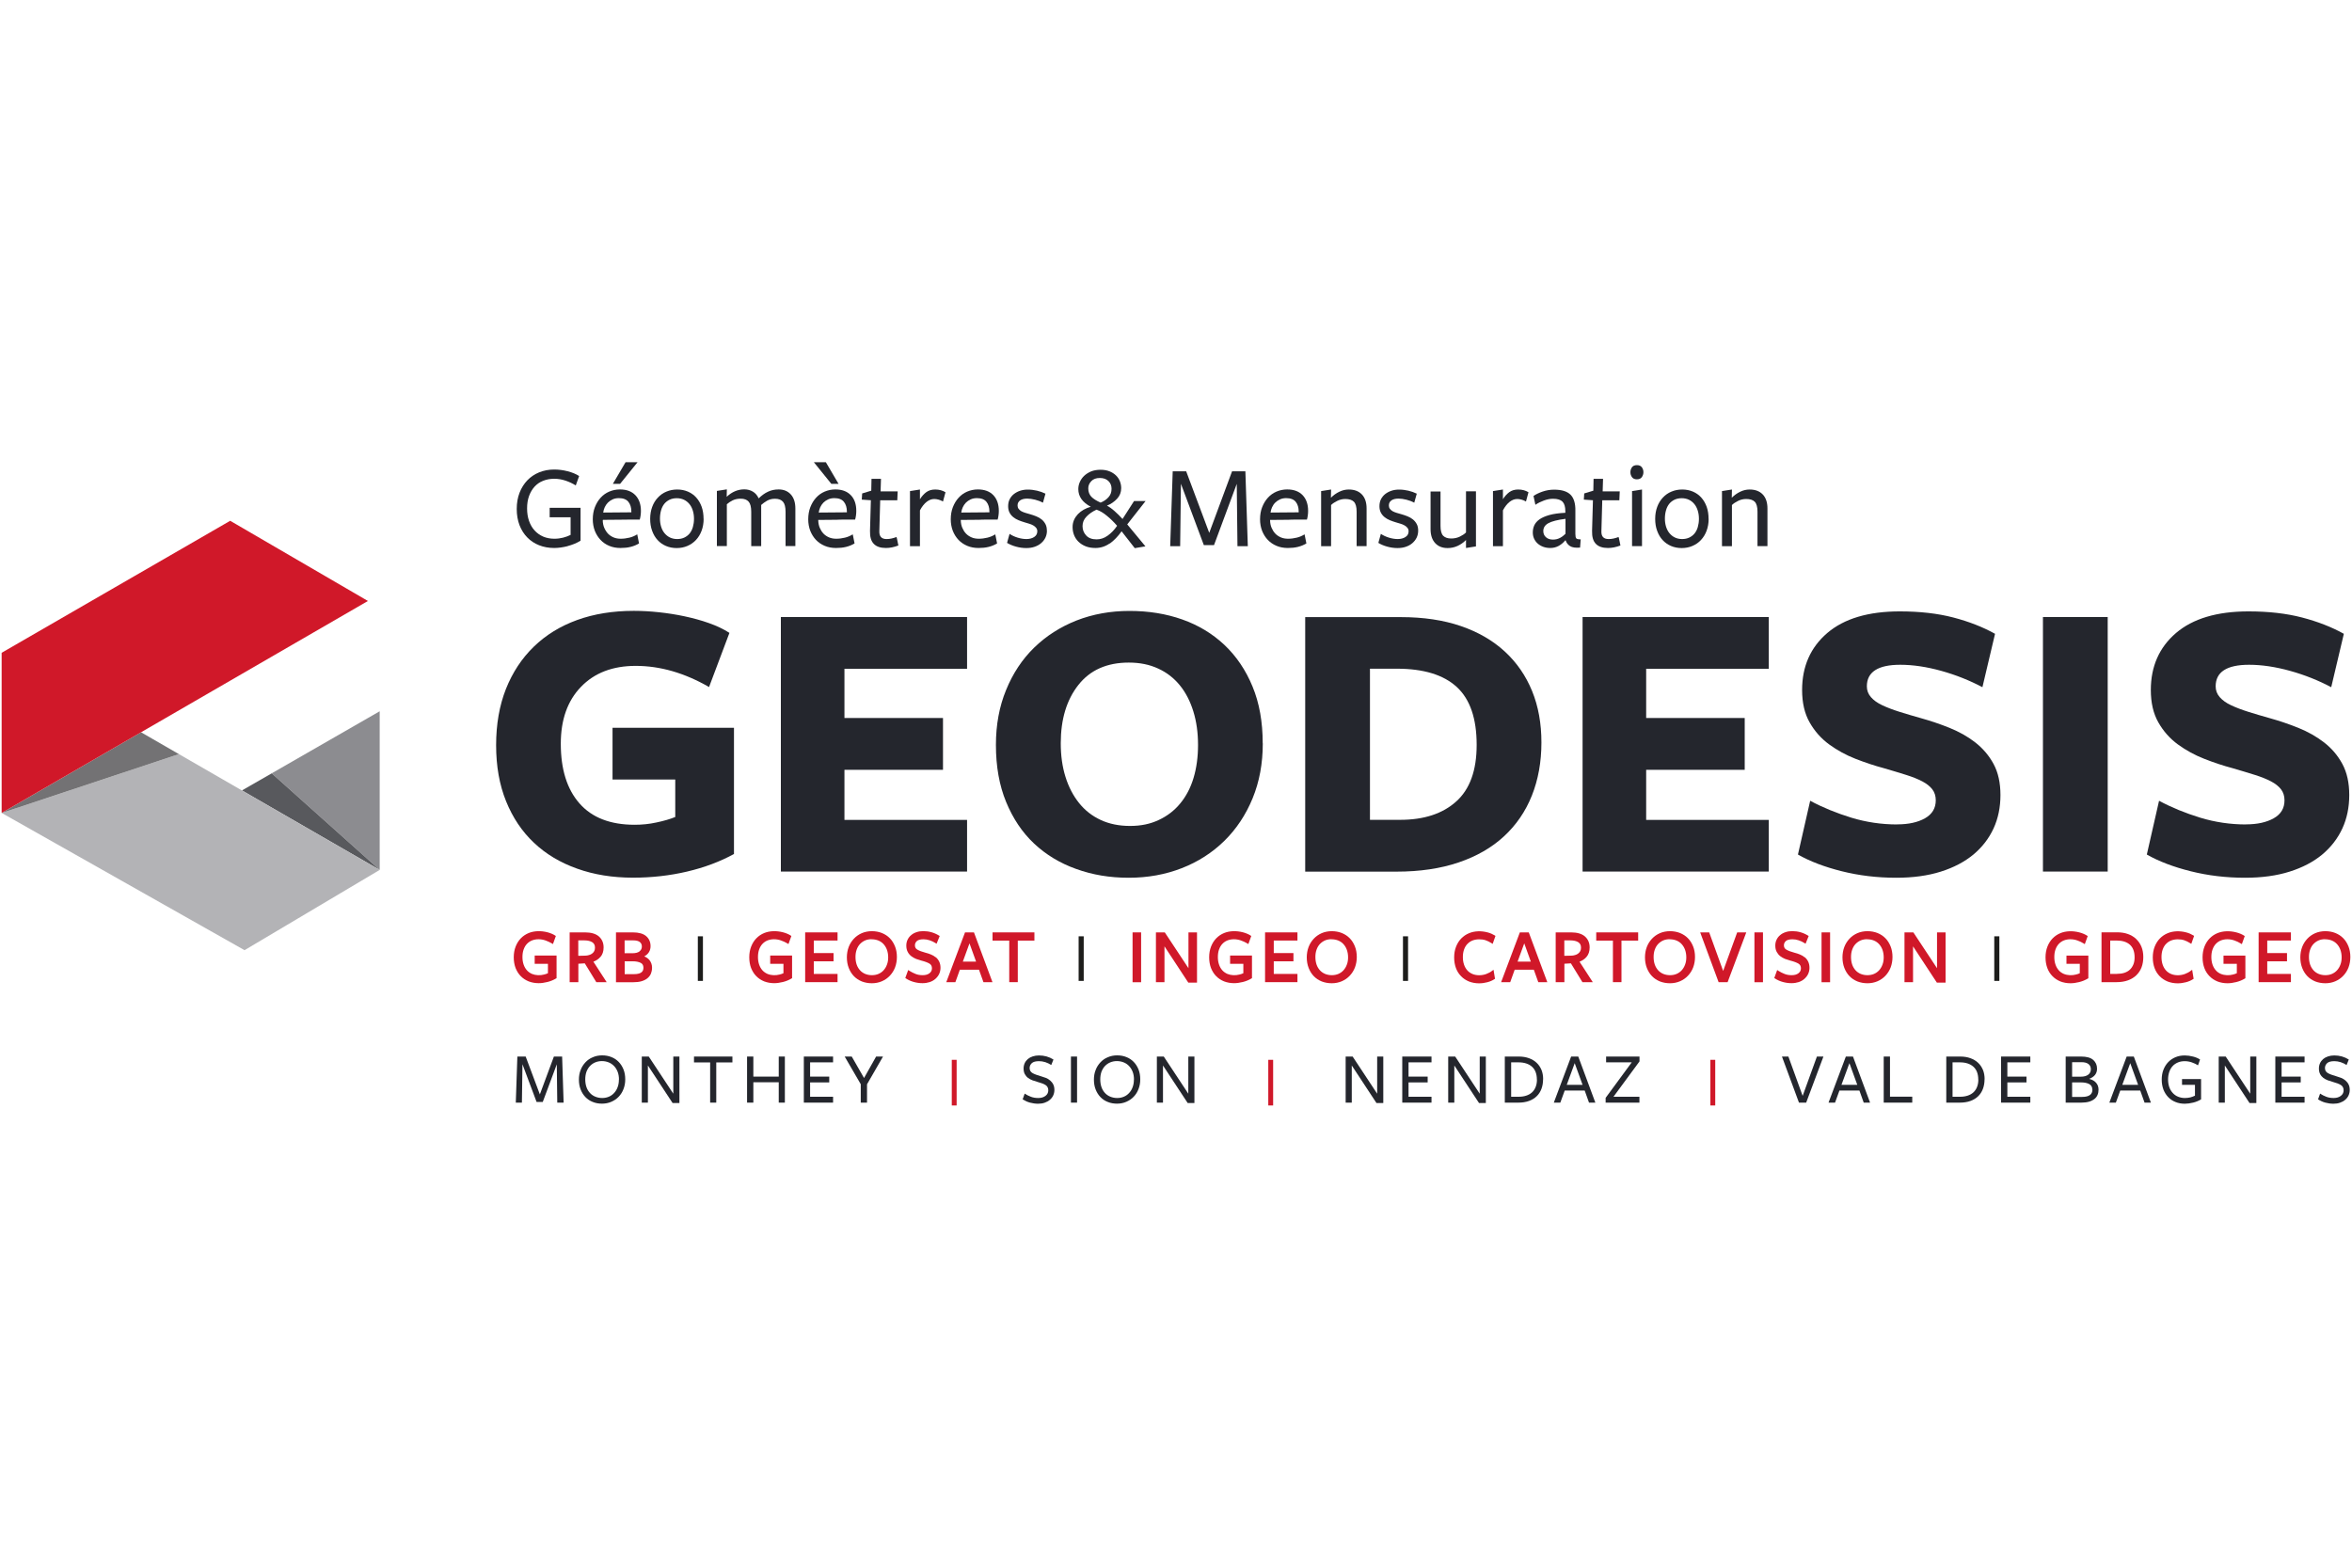 <svg xmlns="http://www.w3.org/2000/svg" xmlns:xlink="http://www.w3.org/1999/xlink" id="Calque_3" viewBox="0 0 300 200"><defs><style>
      .cls-1 {
        fill: #58595d;
      }

      .cls-2 {
        fill: #b3b3b6;
      }

      .cls-3 {
        fill: #737274;
      }

      .cls-4 {
        fill: none;
      }

      .cls-5 {
        clip-path: url(#clippath-1);
      }

      .cls-6 {
        fill: #d01829;
      }

      .cls-7 {
        fill: #1d1d1b;
      }

      .cls-8 {
        fill: #8c8c90;
      }

      .cls-9 {
        clip-path: url(#clippath);
      }

      .cls-10 {
        fill: #24262d;
      }
    </style><clipPath id="clippath"><rect class="cls-4" x=".21" y="58.97" width="299.57" height="82.06"></rect></clipPath><clipPath id="clippath-1"><rect class="cls-4" x="-39.69" y="-35.36" width="379.38" height="267.38"></rect></clipPath></defs><g class="cls-9"><g class="cls-5"><path class="cls-10" d="M87.65,111.19c-2.22.52-4.52.78-6.91.78-2.6,0-4.97-.38-7.12-1.15-2.15-.76-3.99-1.86-5.51-3.3-1.53-1.44-2.71-3.2-3.56-5.3-.85-2.1-1.27-4.48-1.27-7.15s.42-5.06,1.25-7.17c.84-2.11,2.02-3.91,3.56-5.4,1.53-1.49,3.37-2.62,5.52-3.4,2.15-.78,4.56-1.17,7.23-1.17,1.04,0,2.11.06,3.22.18,1.11.12,2.2.29,3.27.52s2.11.51,3.09.86c.99.35,1.86.76,2.62,1.25l-2.6,6.91c-3.12-1.8-6.23-2.7-9.35-2.7-2.94,0-5.27.89-6.99,2.68-1.72,1.78-2.57,4.2-2.57,7.25,0,3.26.79,5.8,2.38,7.61,1.59,1.82,3.94,2.73,7.04,2.73.93,0,1.86-.09,2.77-.29.91-.19,1.72-.42,2.41-.7v-4.78h-8v-6.6h15.49v16.1c-1.77.97-3.76,1.72-5.98,2.24"></path><polygon class="cls-10" points="99.6 111.19 99.6 78.72 123.35 78.72 123.35 85.32 107.71 85.32 107.71 91.6 120.28 91.6 120.28 98.21 107.71 98.21 107.71 104.6 123.35 104.6 123.35 111.19 99.6 111.19"></polygon><path class="cls-10" d="M161.07,94.83c0,2.57-.43,4.9-1.3,7.02-.87,2.11-2.07,3.92-3.61,5.43-1.54,1.51-3.35,2.67-5.43,3.48-2.08.81-4.33,1.22-6.76,1.22s-4.62-.37-6.7-1.12c-2.08-.74-3.87-1.83-5.38-3.25-1.51-1.42-2.69-3.19-3.56-5.3-.87-2.11-1.3-4.54-1.3-7.28,0-2.56.43-4.9,1.3-7.01.86-2.11,2.06-3.92,3.58-5.4,1.53-1.49,3.33-2.64,5.4-3.46,2.08-.81,4.33-1.22,6.76-1.22s4.67.36,6.73,1.09c2.06.73,3.85,1.81,5.38,3.25,1.52,1.44,2.72,3.21,3.58,5.3.87,2.1,1.3,4.51,1.3,7.25M152.81,95.03c0-1.56-.2-2.99-.6-4.28-.4-1.29-.97-2.4-1.72-3.32-.75-.92-1.67-1.64-2.77-2.14-1.1-.51-2.34-.76-3.74-.76-2.79,0-4.93.95-6.43,2.85-1.5,1.9-2.25,4.38-2.25,7.44,0,1.57.2,3,.6,4.28.4,1.29.98,2.4,1.73,3.34.75.94,1.67,1.66,2.77,2.17,1.1.51,2.34.76,3.74.76s2.58-.25,3.66-.76c1.08-.5,2-1.21,2.74-2.11.75-.91,1.32-1.99,1.7-3.26.38-1.27.57-2.67.57-4.21"></path><path class="cls-10" d="M196.61,94.72c0,2.49-.41,4.75-1.22,6.78-.81,2.03-2,3.76-3.56,5.2-1.56,1.44-3.49,2.55-5.79,3.33-2.31.78-4.95,1.17-7.92,1.17h-11.64v-32.47h12.21c2.87,0,5.42.38,7.64,1.14,2.22.76,4.09,1.85,5.61,3.25,1.52,1.4,2.68,3.08,3.48,5.04.8,1.96,1.19,4.15,1.19,6.57M188.35,95.03c0-3.36-.84-5.82-2.53-7.38-1.69-1.56-4.24-2.34-7.64-2.34h-3.44v19.28h3.86c3.02,0,5.41-.78,7.14-2.34,1.74-1.56,2.61-3.96,2.61-7.22"></path><polygon class="cls-10" points="201.86 111.19 201.86 78.72 225.61 78.72 225.61 85.32 209.97 85.32 209.97 91.6 222.54 91.6 222.54 98.21 209.97 98.21 209.97 104.6 225.61 104.6 225.61 111.19 201.86 111.19"></polygon><path class="cls-10" d="M241.99,105.17c1.45,0,2.63-.26,3.55-.78.91-.52,1.37-1.28,1.37-2.29,0-.55-.15-1.02-.44-1.4-.29-.38-.72-.72-1.27-1.01-.55-.29-1.24-.57-2.07-.83s-1.78-.55-2.85-.86c-1.17-.31-2.37-.71-3.6-1.19-1.23-.48-2.35-1.1-3.37-1.84-1.02-.75-1.85-1.68-2.49-2.81-.64-1.12-.96-2.5-.96-4.13,0-3.01,1.07-5.44,3.22-7.28,2.15-1.83,5.23-2.75,9.24-2.75,2.56,0,4.84.26,6.83.78,1.99.52,3.76,1.21,5.32,2.08l-1.61,6.81c-1.63-.86-3.37-1.56-5.24-2.08-1.87-.52-3.62-.78-5.24-.78-2.84,0-4.26.92-4.26,2.75,0,.52.17.98.52,1.38.35.4.83.75,1.46,1.04.62.29,1.35.57,2.18.83.83.26,1.73.53,2.7.8,1.25.35,2.48.76,3.69,1.25,1.21.49,2.31,1.1,3.27,1.85s1.75,1.66,2.34,2.75c.59,1.09.88,2.42.88,3.97s-.29,2.98-.88,4.26c-.59,1.28-1.45,2.39-2.57,3.33-1.13.93-2.51,1.66-4.16,2.18-1.65.52-3.54.78-5.69.78-2.43,0-4.74-.28-6.94-.83-2.2-.55-4.06-1.26-5.59-2.13l1.56-6.86c1.62.87,3.38,1.58,5.26,2.16,1.88.57,3.83.86,5.83.86"></path><rect class="cls-10" x="260.58" y="78.72" width="8.26" height="32.47"></rect><path class="cls-10" d="M286.47,105.17c1.45,0,2.63-.26,3.55-.78.92-.52,1.37-1.28,1.37-2.29,0-.55-.15-1.02-.44-1.4-.29-.38-.72-.72-1.27-1.01-.55-.29-1.24-.57-2.07-.83-.83-.26-1.78-.55-2.85-.86-1.17-.31-2.38-.71-3.6-1.19-1.23-.48-2.35-1.1-3.37-1.84-1.02-.75-1.85-1.68-2.49-2.81-.64-1.12-.96-2.5-.96-4.13,0-3.01,1.07-5.44,3.22-7.28,2.15-1.83,5.23-2.75,9.24-2.75,2.56,0,4.84.26,6.83.78,1.99.52,3.77,1.21,5.33,2.08l-1.61,6.81c-1.63-.86-3.37-1.56-5.24-2.08-1.87-.52-3.62-.78-5.24-.78-2.84,0-4.26.92-4.26,2.75,0,.52.17.98.52,1.38.35.4.83.75,1.46,1.04.62.29,1.35.57,2.18.83.83.26,1.73.53,2.7.8,1.25.35,2.48.76,3.69,1.25,1.21.49,2.3,1.1,3.27,1.85.97.75,1.75,1.66,2.34,2.75.59,1.09.88,2.42.88,3.97s-.29,2.98-.88,4.26c-.59,1.28-1.45,2.39-2.57,3.33-1.12.93-2.51,1.66-4.16,2.18-1.64.52-3.54.78-5.69.78-2.42,0-4.74-.28-6.93-.83-2.2-.55-4.06-1.26-5.59-2.13l1.56-6.86c1.62.87,3.37,1.58,5.26,2.16,1.88.57,3.82.86,5.83.86"></path><polygon class="cls-8" points="30.86 100.84 34.66 98.66 48.43 110.98 48.43 90.74 30.86 100.84"></polygon><polygon class="cls-1" points="30.86 100.84 48.43 110.98 34.66 98.66 30.86 100.84"></polygon><polygon class="cls-2" points="17.99 93.42 22.82 96.21 .63 103.58 .21 103.71 31.19 121.22 48.43 110.98 17.99 93.42"></polygon><polygon class="cls-3" points="22.82 96.21 17.99 93.42 .21 103.71 .63 103.58 22.82 96.21"></polygon><rect class="cls-7" x="89.01" y="119.45" width=".65" height="5.69"></rect><rect class="cls-7" x="137.58" y="119.45" width=".65" height="5.69"></rect><rect class="cls-7" x="178.95" y="119.45" width=".65" height="5.69"></rect><rect class="cls-7" x="254.37" y="119.45" width=".65" height="5.69"></rect><path class="cls-10" d="M72.39,69.68c-.61.15-1.18.23-1.7.23-.7,0-1.35-.12-1.93-.35-.59-.23-1.09-.57-1.51-1-.42-.43-.75-.95-.99-1.57-.23-.61-.35-1.3-.35-2.06s.12-1.45.36-2.07c.24-.62.57-1.14.99-1.58.42-.44.93-.78,1.51-1.02.59-.24,1.22-.36,1.92-.36.56,0,1.13.07,1.71.22.58.15,1.07.35,1.47.61l-.43,1.2c-.39-.24-.82-.45-1.3-.61-.48-.16-.96-.24-1.45-.24-.52,0-.99.09-1.42.26-.43.17-.79.42-1.09.75-.3.33-.53.73-.7,1.19-.17.47-.25.99-.25,1.58s.08,1.12.25,1.6c.17.48.4.88.71,1.22.3.33.67.59,1.1.78.43.18.91.27,1.42.27.4,0,.77-.05,1.12-.14.35-.09.67-.21.95-.35v-2.25h-2.67v-1.21h3.94v4.2c-.5.31-1.05.53-1.66.69"></path><path class="cls-10" d="M76.88,66.39c.01.34.07.66.19.94.12.28.28.53.47.74.2.21.44.37.72.49.28.12.59.17.92.17.37,0,.73-.05,1.11-.14.37-.09.7-.24.99-.42l.23,1.16c-.32.19-.67.34-1.08.44-.4.1-.83.14-1.28.14-.53,0-1.01-.09-1.44-.27-.43-.18-.8-.43-1.11-.76-.31-.33-.55-.71-.73-1.16-.17-.45-.26-.94-.26-1.47,0-.57.09-1.09.27-1.55.18-.46.42-.86.73-1.2.31-.34.67-.6,1.09-.78.42-.18.88-.28,1.37-.28.86,0,1.51.25,1.98.74.46.49.7,1.16.7,1.99,0,.19-.01.39-.04.59-.03.2-.06.37-.11.53h-1.49c-.28,0-.57,0-.86.01-.69.01-1.48.02-2.35.02v.06ZM80.53,65.37v-.11c0-.51-.13-.93-.38-1.24-.25-.31-.66-.47-1.21-.47-.3,0-.56.05-.8.16-.24.11-.44.25-.61.42-.17.18-.3.37-.4.59-.1.22-.16.44-.19.67l3.59-.03ZM79.09,61.73h-.92l1.62-2.76h1.53l-2.23,2.76Z"></path><path class="cls-10" d="M89.75,66.18c0,.56-.09,1.07-.26,1.53-.17.46-.41.85-.72,1.18-.31.33-.67.58-1.09.76-.42.18-.88.27-1.37.27s-.95-.09-1.37-.27-.77-.43-1.06-.75c-.3-.32-.53-.71-.7-1.18-.17-.46-.25-.97-.25-1.53s.09-1.07.26-1.53c.17-.46.41-.85.72-1.18.31-.33.67-.59,1.09-.76.42-.18.88-.27,1.38-.27s.95.09,1.37.27c.41.18.77.43,1.06.76.3.33.52.72.69,1.18.16.46.24.97.24,1.54M88.52,66.19c0-.38-.05-.73-.15-1.05-.1-.32-.24-.6-.43-.83-.19-.23-.42-.42-.69-.55-.27-.13-.58-.2-.92-.2s-.65.06-.92.19c-.27.13-.5.31-.68.53-.18.23-.32.5-.41.83-.09.32-.14.67-.14,1.05s.05.72.15,1.04c.1.32.24.59.43.82.19.23.42.42.69.55.27.13.58.2.92.2s.65-.06.92-.19c.27-.13.5-.31.68-.53.18-.23.32-.5.41-.82.09-.32.14-.66.14-1.04"></path><path class="cls-10" d="M100.2,69.68v-4.38c0-.61-.11-1.04-.33-1.29-.22-.25-.55-.38-1.01-.38-.39,0-.72.08-1.02.25-.29.17-.54.35-.75.54v5.25h-1.27v-4.38c0-.61-.11-1.04-.33-1.29-.22-.25-.55-.38-1.01-.38-.39,0-.72.07-1.02.21-.29.14-.54.31-.75.5v5.33h-1.27v-7.03l1.27-.2-.02.95c.67-.63,1.42-.95,2.25-.95.41,0,.77.1,1.09.29.32.19.57.48.74.86.38-.37.77-.66,1.19-.85.41-.2.87-.29,1.36-.29.64,0,1.16.21,1.55.64.39.43.58,1.03.58,1.8v4.78h-1.27Z"></path><path class="cls-10" d="M104.37,66.39c.01.34.07.66.19.94.12.28.27.53.47.74.2.21.44.37.72.49.28.12.59.17.92.17.37,0,.74-.05,1.11-.14.37-.09.7-.24.99-.42l.23,1.16c-.32.19-.67.34-1.08.44-.4.1-.83.14-1.28.14-.53,0-1.01-.09-1.44-.27-.43-.18-.8-.43-1.12-.76-.31-.33-.55-.71-.73-1.16-.17-.45-.26-.94-.26-1.47,0-.57.09-1.09.27-1.55.18-.46.42-.86.73-1.2.31-.34.67-.6,1.09-.78.42-.18.88-.28,1.37-.28.86,0,1.51.25,1.98.74s.69,1.16.69,1.99c0,.19-.01.39-.04.59-.03.2-.06.37-.11.53h-1.49c-.28,0-.57,0-.86.02-.69.01-1.48.02-2.35.02v.06ZM106.04,61.73l-2.23-2.76h1.53l1.62,2.76h-.92ZM108.02,65.37v-.11c0-.51-.13-.93-.38-1.24-.25-.31-.66-.47-1.21-.47-.3,0-.56.05-.8.16-.24.11-.44.25-.61.42-.17.18-.3.37-.4.59-.1.22-.16.44-.19.67l3.59-.03Z"></path><path class="cls-10" d="M114.57,69.6c-.53.2-1.05.31-1.57.31-.68,0-1.2-.17-1.54-.52-.35-.35-.51-.9-.49-1.66l.11-3.91-1.16-.08.05-.79,1.16-.35.03-1.51h1.21l-.05,1.6h2.18l-.05,1.13h-2.18l-.11,3.96c-.02.66.29.99.92.99.21,0,.43-.02.64-.07s.42-.11.63-.19c0,0,.02.06.05.17s.05.24.08.38c.04.16.08.35.11.55"></path><path class="cls-10" d="M117.34,69.68h-1.27v-7.03l1.27-.2v1.24c.24-.39.52-.69.82-.91.31-.22.68-.33,1.13-.33.5,0,.94.12,1.31.35l-.32,1.18c-.19-.11-.38-.19-.57-.24-.19-.05-.37-.08-.54-.08-.34,0-.66.12-.97.36-.31.24-.6.6-.86,1.09v4.57Z"></path><path class="cls-10" d="M122.55,66.39c.01.34.07.66.19.94.12.28.27.53.47.74.2.21.44.37.72.49.28.12.59.17.92.17.37,0,.74-.05,1.11-.14.37-.09.7-.24.99-.42l.23,1.16c-.32.19-.67.34-1.08.44-.4.1-.83.14-1.28.14-.53,0-1.01-.09-1.44-.27-.43-.18-.8-.43-1.12-.76-.31-.33-.55-.71-.73-1.16-.17-.45-.26-.94-.26-1.47,0-.57.09-1.09.27-1.55.18-.46.42-.86.73-1.2.31-.34.67-.6,1.09-.78.42-.18.88-.28,1.37-.28.86,0,1.51.25,1.98.74.46.49.69,1.16.69,1.99,0,.19-.01.39-.04.59-.03.2-.06.37-.11.53h-1.49c-.28,0-.57,0-.86.02-.69.01-1.48.02-2.35.02v.06ZM126.2,65.37v-.11c0-.51-.13-.93-.38-1.24-.25-.31-.66-.47-1.21-.47-.3,0-.56.05-.8.16-.24.11-.44.25-.61.42-.17.18-.3.37-.4.59-.1.22-.16.44-.19.67l3.59-.03Z"></path><path class="cls-10" d="M133.54,67.69c0,.34-.07.64-.2.91-.13.27-.32.5-.55.7-.23.2-.51.35-.83.46s-.67.16-1.06.16c-.43,0-.86-.06-1.3-.18-.44-.12-.82-.28-1.15-.48l.32-1.15c.3.2.64.36,1.03.48.39.12.77.18,1.12.18.4,0,.73-.09.99-.26.26-.17.4-.42.4-.73,0-.17-.05-.32-.15-.44-.1-.12-.22-.23-.37-.31-.15-.09-.33-.16-.53-.22-.2-.06-.4-.12-.6-.18-.24-.07-.49-.16-.74-.26-.25-.1-.47-.23-.67-.39-.2-.16-.36-.35-.48-.58-.12-.23-.18-.5-.18-.82s.06-.62.19-.88c.13-.26.31-.48.53-.66.23-.18.5-.33.8-.43.31-.1.63-.15.98-.15.41,0,.8.05,1.19.14.39.09.74.22,1.07.38l-.32,1.15c-.3-.16-.63-.29-1-.38-.37-.09-.71-.14-1-.14-.38,0-.68.07-.9.22-.22.15-.34.36-.34.65,0,.16.04.31.13.43.09.12.2.22.35.31.15.08.32.15.52.21.2.06.4.12.62.18.25.07.51.16.76.26.25.1.48.23.68.39.2.16.36.35.49.59.13.23.19.52.19.86"></path><path class="cls-10" d="M141.55,69.32c-.55.39-1.16.59-1.83.59-.46,0-.87-.07-1.23-.21-.36-.14-.67-.34-.92-.58-.25-.24-.44-.53-.57-.85-.13-.33-.19-.67-.19-1.04,0-.32.06-.61.18-.89.12-.28.29-.52.5-.75.21-.22.46-.41.74-.57.28-.16.59-.28.9-.37-1.06-.56-1.59-1.31-1.59-2.25,0-.31.06-.61.19-.9.13-.3.31-.56.55-.79.24-.23.54-.42.89-.57.35-.14.76-.21,1.22-.21.43,0,.81.07,1.13.2.33.13.6.31.82.52.22.21.39.46.5.74.11.28.17.57.17.88,0,.52-.17.97-.52,1.35-.35.38-.78.68-1.3.89.28.14.61.37.97.69.36.32.7.65,1.02,1.01l1.47-2.29h1.47l-2.34,2.98,2.32,2.8-1.36.23-1.68-2.15c-.46.65-.96,1.17-1.51,1.57M142.49,67.08c-.43-.49-.86-.92-1.31-1.28-.44-.37-.88-.63-1.32-.78-.52.24-.95.54-1.28.89-.34.35-.5.75-.5,1.21s.15.86.46,1.19c.31.34.75.5,1.33.5.5,0,.97-.15,1.41-.47.44-.31.85-.73,1.21-1.26M140.39,64.12c.41-.17.75-.4,1-.69.26-.28.39-.64.39-1.07,0-.4-.13-.73-.4-.99-.27-.26-.63-.39-1.1-.39s-.82.13-1.08.4c-.26.27-.39.57-.39.92,0,.44.13.79.39,1.07.26.27.66.52,1.18.75"></path><polygon class="cls-10" points="157.75 61.73 154.85 69.54 153.55 69.54 150.63 61.72 150.53 69.68 149.26 69.68 149.58 60.13 151.3 60.13 154.24 67.98 157.15 60.13 158.85 60.13 159.16 69.68 157.84 69.68 157.75 61.73"></polygon><path class="cls-10" d="M162,66.39c.01.34.07.66.19.94.12.28.27.53.47.74.2.21.44.37.72.49.28.12.59.17.92.17.37,0,.74-.05,1.11-.14.37-.09.7-.24.99-.42l.23,1.16c-.32.19-.67.34-1.08.44-.4.1-.83.14-1.28.14-.53,0-1.01-.09-1.44-.27-.43-.18-.8-.43-1.12-.76-.31-.33-.55-.71-.73-1.16-.17-.45-.26-.94-.26-1.47,0-.57.09-1.09.27-1.55.18-.46.42-.86.73-1.2.31-.34.67-.6,1.09-.78.42-.18.88-.28,1.37-.28.86,0,1.51.25,1.98.74.46.49.69,1.16.69,1.99,0,.19-.01.39-.04.59-.03.2-.06.37-.11.53h-1.49c-.28,0-.57,0-.86.02-.69.01-1.48.02-2.35.02v.06ZM165.65,65.37v-.11c0-.51-.13-.93-.38-1.24-.25-.31-.66-.47-1.21-.47-.3,0-.56.05-.8.16-.24.11-.44.25-.61.42s-.3.37-.4.59c-.1.22-.16.44-.19.67l3.59-.03Z"></path><path class="cls-10" d="M173.04,69.68v-4.4c0-.61-.12-1.03-.35-1.27-.23-.23-.6-.35-1.09-.35-.36,0-.71.08-1.03.24-.32.16-.59.33-.79.53v5.25h-1.27v-7.03l1.27-.2-.02,1.05c.33-.33.68-.58,1.08-.77.39-.19.79-.28,1.2-.28.71,0,1.27.21,1.67.63.4.42.6,1.02.6,1.78v4.81h-1.27Z"></path><path class="cls-10" d="M180.89,67.69c0,.34-.07.64-.2.91-.13.27-.32.5-.55.7-.23.2-.51.35-.83.46-.32.11-.67.16-1.06.16-.43,0-.86-.06-1.3-.18-.44-.12-.82-.28-1.14-.48l.32-1.15c.3.2.64.36,1.03.48.39.12.77.18,1.12.18.4,0,.73-.09.99-.26.27-.17.4-.42.4-.73,0-.17-.05-.32-.15-.44-.1-.12-.22-.23-.37-.31-.15-.09-.33-.16-.53-.22-.2-.06-.4-.12-.6-.18-.24-.07-.49-.16-.74-.26-.25-.1-.47-.23-.67-.39-.2-.16-.36-.35-.48-.58-.12-.23-.18-.5-.18-.82s.06-.62.19-.88c.13-.26.31-.48.53-.66.23-.18.5-.33.8-.43.3-.1.63-.15.98-.15.41,0,.8.05,1.19.14.39.09.74.22,1.07.38l-.32,1.15c-.3-.16-.63-.29-1-.38-.37-.09-.71-.14-1-.14-.38,0-.68.07-.9.22-.22.15-.34.36-.34.65,0,.16.04.31.13.43.09.12.2.22.35.31.15.08.32.15.52.21.2.06.4.12.62.18.25.07.51.16.76.26.25.1.48.23.68.39.2.16.36.35.49.59.13.23.19.52.19.86"></path><path class="cls-10" d="M183.74,62.68v4.4c0,.61.11,1.03.34,1.27.23.23.57.35,1.02.35.4,0,.77-.08,1.1-.24.33-.16.59-.33.79-.53v-5.25h1.27v7.03l-1.27.2v-1.02c-.32.33-.69.58-1.08.76-.4.18-.82.27-1.26.27-.67,0-1.2-.21-1.59-.63-.39-.42-.59-1.02-.59-1.78v-4.81h1.27Z"></path><path class="cls-10" d="M191.7,69.68h-1.27v-7.03l1.27-.2v1.24c.24-.39.52-.69.82-.91.31-.22.68-.33,1.13-.33.5,0,.94.12,1.31.35l-.32,1.18c-.19-.11-.38-.19-.57-.24-.19-.05-.37-.08-.54-.08-.34,0-.66.12-.97.36-.31.24-.6.6-.86,1.09v4.57Z"></path><path class="cls-10" d="M199.66,68.93c-.26.32-.56.56-.88.73-.32.17-.67.25-1.04.25-.33,0-.62-.05-.9-.15-.27-.1-.51-.24-.71-.42-.2-.18-.35-.39-.46-.63-.11-.24-.16-.51-.16-.79,0-.31.06-.61.19-.9.13-.28.35-.54.66-.76.31-.22.74-.41,1.28-.56.54-.15,1.21-.24,2.02-.28v-.2c0-.57-.12-.97-.36-1.22-.24-.24-.64-.37-1.21-.37-.36,0-.74.07-1.15.22-.41.15-.78.33-1.1.55l-.24-1.13c.31-.21.7-.4,1.17-.56.47-.16.96-.24,1.46-.24.96,0,1.65.21,2.09.64.43.43.64,1.12.62,2.08v2.93c0,.28.04.47.11.56.08.09.27.13.57.13l-.08,1.05c-.57.05-1-.01-1.28-.19-.28-.18-.46-.42-.56-.73h-.06ZM199.68,66.19c-1.03.13-1.76.32-2.19.56-.43.24-.64.57-.64,1,0,.32.11.58.33.78.22.2.52.31.9.31.32,0,.62-.07.89-.21.27-.14.5-.32.71-.53v-1.89Z"></path><path class="cls-10" d="M206.67,69.6c-.53.2-1.05.31-1.57.31-.68,0-1.2-.17-1.54-.52-.35-.35-.51-.9-.49-1.66l.11-3.91-1.16-.08.05-.79,1.16-.35.03-1.51h1.21l-.05,1.6h2.18l-.05,1.13h-2.18l-.11,3.96c-.02.66.28.99.92.99.21,0,.43-.02.64-.07.21-.05.42-.11.63-.19,0,0,.03.06.05.17.02.11.05.24.08.38.04.16.08.35.11.55"></path><path class="cls-10" d="M209.62,60.24c0,.23-.07.44-.2.63-.13.18-.34.28-.63.28s-.49-.09-.63-.28c-.13-.18-.2-.39-.2-.63s.07-.44.2-.63c.13-.18.34-.27.63-.27s.49.09.63.27c.13.18.2.39.2.63M208.17,69.68v-7.03l1.27-.2v7.22h-1.27Z"></path><path class="cls-10" d="M217.94,66.18c0,.56-.09,1.07-.26,1.53-.17.46-.41.85-.72,1.18-.3.33-.67.58-1.09.76-.42.18-.88.27-1.37.27s-.95-.09-1.37-.27c-.41-.18-.77-.43-1.06-.75-.3-.32-.53-.71-.7-1.18-.17-.46-.25-.97-.25-1.53s.09-1.07.26-1.53c.17-.46.41-.85.72-1.18.31-.33.67-.59,1.09-.76.42-.18.88-.27,1.38-.27s.95.09,1.37.27c.41.18.77.43,1.06.76.3.33.52.72.69,1.18.16.46.24.97.24,1.54M216.7,66.19c0-.38-.05-.73-.15-1.05-.1-.32-.24-.6-.43-.83-.19-.23-.42-.42-.69-.55-.27-.13-.58-.2-.92-.2s-.65.06-.92.19c-.27.13-.5.31-.68.53-.18.23-.32.5-.41.83-.09.32-.14.67-.14,1.05s.05.72.15,1.04c.1.32.24.59.43.82.19.23.42.42.69.55.27.13.58.2.92.2s.65-.06.92-.19c.27-.13.5-.31.68-.53.18-.23.32-.5.41-.82.09-.32.14-.66.14-1.04"></path><path class="cls-10" d="M224.17,69.68v-4.4c0-.61-.12-1.03-.35-1.27-.23-.23-.6-.35-1.09-.35-.36,0-.71.08-1.03.24-.32.16-.59.33-.79.53v5.25h-1.27v-7.03l1.27-.2-.02,1.05c.33-.33.68-.58,1.08-.77.39-.19.79-.28,1.2-.28.71,0,1.27.21,1.67.63.4.42.6,1.02.6,1.78v4.81h-1.27Z"></path><polygon class="cls-10" points="71.02 135.78 69.23 140.58 68.44 140.58 66.64 135.77 66.57 140.67 65.79 140.67 65.99 134.79 67.05 134.79 68.86 139.62 70.65 134.79 71.7 134.79 71.89 140.67 71.08 140.67 71.02 135.78"></polygon><path class="cls-10" d="M79.75,137.7c0,.44-.07.85-.22,1.23-.14.38-.35.71-.61.98-.26.28-.58.49-.94.65-.36.16-.76.24-1.19.24s-.83-.07-1.19-.22c-.36-.14-.67-.35-.93-.62s-.46-.59-.61-.97c-.15-.38-.22-.8-.22-1.26,0-.44.07-.85.22-1.22.14-.38.35-.7.61-.98.26-.28.57-.5.94-.65.36-.16.76-.24,1.19-.24s.83.07,1.19.22c.36.14.67.35.93.62.26.27.46.59.61.96.15.38.22.8.22,1.26M78.95,137.74c0-.36-.05-.69-.16-.98-.11-.29-.26-.54-.45-.74s-.42-.37-.69-.48c-.27-.11-.56-.17-.88-.17s-.6.06-.86.17c-.26.11-.48.27-.67.47-.19.2-.33.45-.44.73-.1.29-.15.61-.15.96s.05.69.15.98c.1.29.25.54.44.75.19.21.42.37.69.48.27.11.56.17.88.17s.6-.06.86-.17c.26-.11.48-.27.67-.48.19-.21.34-.45.44-.74.11-.29.16-.61.16-.96"></path><polygon class="cls-10" points="85.88 134.79 86.66 134.79 86.66 140.72 85.79 140.72 82.64 135.93 82.64 140.67 81.86 140.67 81.86 134.79 82.75 134.79 85.88 139.53 85.88 134.79"></polygon><polygon class="cls-10" points="91.36 135.54 91.36 140.67 90.58 140.67 90.58 135.54 88.52 135.54 88.52 134.79 93.42 134.79 93.42 135.54 91.36 135.54"></polygon><polygon class="cls-10" points="99.33 140.67 99.33 138.07 96.09 138.07 96.09 140.67 95.29 140.67 95.29 134.79 96.09 134.79 96.09 137.35 99.33 137.35 99.33 134.79 100.11 134.79 100.11 140.67 99.33 140.67"></polygon><polygon class="cls-10" points="102.53 140.67 102.53 134.79 106.26 134.79 106.26 135.53 103.33 135.53 103.33 137.35 105.77 137.35 105.77 138.09 103.33 138.09 103.33 139.92 106.26 139.92 106.26 140.67 102.53 140.67"></polygon><polygon class="cls-10" points="110.59 138.33 110.59 140.67 109.79 140.67 109.79 138.32 107.74 134.79 108.64 134.79 110.21 137.53 111.75 134.79 112.63 134.79 110.59 138.33"></polygon><path class="cls-10" d="M132.43,140.08c.38,0,.68-.09.92-.27.24-.18.36-.42.36-.71s-.11-.52-.34-.67c-.23-.15-.58-.28-1.06-.41-.21-.06-.41-.12-.62-.2-.21-.08-.4-.18-.57-.31-.17-.13-.3-.29-.41-.49-.1-.19-.15-.43-.15-.71,0-.24.05-.47.14-.67.09-.2.23-.38.4-.53.18-.15.38-.26.63-.34s.51-.12.79-.12c.68,0,1.29.17,1.85.52l-.28.7c-.23-.15-.48-.27-.75-.36-.28-.09-.55-.13-.81-.13-.43,0-.73.08-.92.25-.18.17-.28.38-.28.62,0,.29.12.51.37.65.24.14.6.27,1.06.4.21.06.42.13.63.21.21.08.39.19.55.33.16.14.3.3.4.5.1.2.15.43.15.71,0,.25-.05.48-.15.7-.1.22-.24.4-.43.56-.18.16-.4.28-.66.37-.25.09-.53.13-.84.13-.34,0-.69-.05-1.03-.14-.34-.09-.65-.24-.94-.42l.26-.73c.25.16.51.3.79.4.28.11.59.16.93.16"></path><rect class="cls-10" x="136.6" y="134.79" width=".78" height="5.88"></rect><path class="cls-10" d="M145.44,137.7c0,.44-.07.85-.22,1.23-.14.38-.35.71-.61.98-.26.28-.58.49-.94.65-.36.16-.76.24-1.19.24s-.83-.07-1.19-.22c-.36-.14-.67-.35-.93-.62-.26-.27-.46-.59-.61-.97-.15-.38-.22-.8-.22-1.26,0-.44.07-.85.22-1.22.14-.38.35-.7.61-.98.26-.28.57-.5.94-.65.36-.16.76-.24,1.19-.24s.83.07,1.19.22c.36.14.67.35.93.62.26.27.46.59.61.96.15.38.22.8.22,1.26M144.64,137.74c0-.36-.05-.69-.16-.98-.11-.29-.26-.54-.45-.74-.19-.21-.42-.37-.69-.48-.27-.11-.56-.17-.88-.17s-.6.06-.86.17c-.26.11-.48.27-.67.47-.19.2-.33.45-.44.73-.1.29-.15.61-.15.96s.05.69.15.98c.1.29.25.54.44.75.19.21.42.37.69.48.27.11.56.17.88.17s.6-.06.86-.17c.26-.11.48-.27.67-.48.19-.21.34-.45.44-.74.11-.29.16-.61.16-.96"></path><polygon class="cls-10" points="151.57 134.79 152.35 134.79 152.35 140.72 151.49 140.72 148.34 135.93 148.34 140.67 147.56 140.67 147.56 134.79 148.44 134.79 151.57 139.53 151.57 134.79"></polygon><polygon class="cls-10" points="175.66 134.79 176.44 134.79 176.44 140.72 175.57 140.72 172.42 135.93 172.42 140.67 171.64 140.67 171.64 134.79 172.53 134.79 175.66 139.53 175.66 134.79"></polygon><polygon class="cls-10" points="178.86 140.67 178.86 134.79 182.59 134.79 182.59 135.53 179.66 135.53 179.66 137.35 182.1 137.35 182.1 138.09 179.66 138.09 179.66 139.92 182.59 139.92 182.59 140.67 178.86 140.67"></polygon><polygon class="cls-10" points="188.74 134.79 189.52 134.79 189.52 140.72 188.65 140.72 185.5 135.93 185.5 140.67 184.72 140.67 184.72 134.79 185.61 134.79 188.74 139.53 188.74 134.79"></polygon><path class="cls-10" d="M196.82,137.69c0,.45-.07.86-.21,1.23-.14.37-.34.68-.61.94-.27.26-.6.46-.99.6-.39.14-.84.21-1.34.21h-1.73v-5.88h1.77c.49,0,.92.07,1.31.21.38.14.71.33.98.59.27.25.47.56.62.91.14.35.21.75.21,1.19M196.03,137.74c0-.73-.21-1.28-.62-1.65-.41-.37-.99-.56-1.73-.56h-.93v4.39h.97c.35,0,.67-.05.95-.14.28-.09.53-.23.73-.41.2-.18.36-.41.47-.69.11-.27.17-.59.17-.95"></path><path class="cls-10" d="M203.5,140.67h-.82l-.55-1.54h-2.55l-.56,1.54h-.83l2.21-5.88h.91l2.18,5.88ZM200.86,135.62l-1.02,2.78h2.02l-1.01-2.78Z"></path><polygon class="cls-10" points="204.8 140.67 204.8 140.06 208.13 135.53 204.86 135.53 204.86 134.79 209.12 134.79 209.12 135.41 205.8 139.92 209.11 139.92 209.11 140.67 204.8 140.67"></polygon><polygon class="cls-10" points="230.38 140.67 229.46 140.67 227.29 134.79 228.11 134.79 229.93 139.81 231.75 134.79 232.58 134.79 230.38 140.67"></polygon><path class="cls-10" d="M238.54,140.67h-.82l-.55-1.54h-2.55l-.56,1.54h-.83l2.21-5.88h.91l2.18,5.88ZM235.9,135.62l-1.02,2.78h2.02l-1.01-2.78Z"></path><polygon class="cls-10" points="240.27 140.67 240.27 134.79 241.07 134.79 241.07 139.91 243.91 139.91 243.91 140.67 240.27 140.67"></polygon><path class="cls-10" d="M253.13,137.69c0,.45-.07.86-.21,1.23-.14.37-.34.68-.61.94-.27.26-.6.46-.99.6-.39.14-.84.21-1.34.21h-1.73v-5.88h1.77c.49,0,.92.07,1.31.21.38.14.71.33.98.59.27.25.47.56.62.91.14.35.21.75.21,1.19M252.33,137.74c0-.73-.21-1.28-.62-1.65-.41-.37-.99-.56-1.73-.56h-.93v4.39h.97c.35,0,.67-.05.95-.14.28-.09.53-.23.73-.41.2-.18.36-.41.47-.69.11-.27.17-.59.17-.95"></path><polygon class="cls-10" points="255.24 140.67 255.24 134.79 258.97 134.79 258.97 135.53 256.04 135.53 256.04 137.35 258.48 137.35 258.48 138.09 256.04 138.09 256.04 139.92 258.97 139.92 258.97 140.67 255.24 140.67"></polygon><path class="cls-10" d="M266.48,137.64c.4.1.69.27.89.51.2.24.3.52.3.86,0,.25-.04.48-.13.68-.08.2-.22.38-.4.52-.18.14-.41.26-.68.34-.28.08-.6.12-.98.12h-2v-5.88h1.95c.71,0,1.23.14,1.56.43.33.29.49.66.49,1.13,0,.61-.34,1.04-1.01,1.29M266.69,136.41c0-.28-.1-.5-.3-.66-.2-.16-.5-.24-.88-.24h-1.21v1.85h1.09c.43,0,.75-.09.97-.26.22-.17.33-.4.33-.69M266.88,139.02c0-.34-.14-.58-.4-.72-.27-.14-.61-.21-1.02-.21h-1.16v1.85h1.28c.87,0,1.31-.31,1.31-.93"></path><path class="cls-10" d="M274.36,140.67h-.82l-.55-1.54h-2.55l-.56,1.54h-.83l2.21-5.88h.91l2.18,5.88ZM271.72,135.62l-1.02,2.78h2.02l-1.01-2.78Z"></path><path class="cls-10" d="M279.72,140.67c-.38.09-.72.14-1.04.14-.43,0-.83-.07-1.19-.22-.36-.14-.67-.35-.93-.62-.26-.27-.46-.59-.61-.96-.14-.38-.22-.8-.22-1.27s.07-.89.22-1.27c.15-.38.35-.7.61-.97s.57-.48.93-.63c.36-.15.75-.22,1.18-.22.34,0,.7.05,1.05.14.36.09.66.22.9.38l-.26.74c-.24-.15-.5-.28-.8-.38-.29-.1-.59-.15-.89-.15-.32,0-.61.05-.87.16-.26.11-.49.26-.67.46-.19.2-.33.45-.43.73-.1.29-.16.61-.16.97s.05.69.15.98c.1.29.25.54.44.75.19.21.41.37.68.48.27.11.56.17.88.17.24,0,.47-.03.69-.08.22-.06.41-.13.59-.22v-1.38h-1.65v-.74h2.43v2.59c-.31.19-.65.33-1.02.42"></path><polygon class="cls-10" points="287.02 134.79 287.8 134.79 287.8 140.72 286.93 140.72 283.78 135.93 283.78 140.67 283 140.67 283 134.79 283.89 134.79 287.02 139.53 287.02 134.79"></polygon><polygon class="cls-10" points="290.22 140.67 290.22 134.79 293.95 134.79 293.95 135.53 291.02 135.53 291.02 137.35 293.46 137.35 293.46 138.09 291.02 138.09 291.02 139.92 293.95 139.92 293.95 140.67 290.22 140.67"></polygon><path class="cls-10" d="M297.65,140.08c.38,0,.68-.09.92-.27.24-.18.36-.42.36-.71s-.11-.52-.34-.67c-.23-.15-.58-.28-1.06-.41-.21-.06-.41-.12-.62-.2-.21-.08-.4-.18-.57-.31-.17-.13-.31-.29-.41-.49-.1-.19-.15-.43-.15-.71,0-.24.05-.47.14-.67.09-.2.23-.38.4-.53.18-.15.38-.26.63-.34.24-.08.51-.12.79-.12.68,0,1.29.17,1.85.52l-.28.7c-.23-.15-.48-.27-.75-.36-.28-.09-.54-.13-.81-.13-.43,0-.73.08-.92.25-.18.17-.28.38-.28.62,0,.29.12.51.37.65.24.14.6.27,1.06.4.21.06.42.13.63.21.21.08.39.19.55.33.16.14.3.3.4.5.1.2.15.43.15.71,0,.25-.05.48-.15.7-.1.22-.24.4-.43.56-.18.16-.4.28-.66.37-.25.09-.53.13-.84.13-.35,0-.69-.05-1.03-.14-.34-.09-.65-.24-.93-.42l.26-.73c.25.16.51.3.79.4.28.11.59.16.93.16"></path><polygon class="cls-6" points=".21 83.28 .21 103.71 46.93 76.67 29.36 66.44 .21 83.28"></polygon><path class="cls-6" d="M68.19,122.96h1.7v1.2c-.15.07-.32.13-.5.17-.49.13-1.07.11-1.53-.08-.25-.11-.47-.26-.65-.46-.18-.2-.32-.44-.42-.73-.1-.29-.15-.61-.15-.97s.05-.68.15-.96c.1-.28.24-.52.42-.71.18-.19.39-.34.64-.44.5-.2,1.14-.21,1.73,0,.29.1.56.23.8.37l.15.09.37-1.03-.09-.06c-.26-.17-.59-.31-.97-.41-.85-.22-1.7-.19-2.4.09-.39.16-.73.39-1.01.68-.28.29-.5.64-.66,1.05-.16.41-.24.87-.24,1.37s.08.96.23,1.36c.16.4.38.76.66,1.04.28.29.62.51,1.01.67.39.15.82.23,1.28.23.34,0,.71-.05,1.11-.15.4-.1.77-.25,1.1-.45l.07-.04v-2.89h-2.79v1.05Z"></path><path class="cls-6" d="M76.59,122.08c.27-.31.4-.72.4-1.21,0-.59-.21-1.06-.61-1.41-.4-.34-.99-.51-1.76-.51h-1.96v6.35h1.11v-2.35l.82-.05,1.47,2.4h1.32l-1.69-2.61c.37-.14.67-.35.89-.61M73.77,119.97h.75c.44,0,.78.08,1.03.24.23.15.34.37.34.69,0,.17-.03.31-.09.43-.06.12-.15.23-.26.31-.11.09-.25.16-.4.2-.16.05-.33.08-.52.08l-.86.02v-1.98Z"></path><path class="cls-6" d="M82.18,122.01c.53-.29.8-.73.8-1.31,0-.52-.19-.95-.56-1.27-.37-.32-.94-.48-1.7-.48h-2.15v6.36h2.21c.4,0,.75-.04,1.05-.13.3-.09.55-.21.75-.38.2-.16.35-.36.45-.59.09-.23.14-.48.14-.76,0-.38-.12-.7-.34-.98-.16-.19-.38-.34-.65-.46M81.58,121.37c-.2.16-.51.24-.92.24h-.99v-1.64h1.11c.37,0,.65.07.83.21.17.14.26.32.26.57s-.09.45-.29.61M79.67,122.64h1.06c.4,0,.74.07,1,.2.23.12.34.32.34.62,0,.35-.13.82-1.21.82h-1.18v-1.63Z"></path><path class="cls-6" d="M98.23,122.96h1.7v1.2c-.15.07-.32.13-.5.17-.48.13-1.07.11-1.53-.08-.25-.11-.47-.26-.65-.46-.18-.2-.32-.44-.42-.73-.1-.29-.15-.61-.15-.97s.05-.68.15-.96c.1-.28.24-.52.42-.71.18-.19.39-.34.64-.44.5-.2,1.14-.21,1.73,0,.29.1.56.23.8.37l.15.09.37-1.03-.09-.06c-.26-.17-.59-.31-.97-.41-.85-.22-1.7-.19-2.4.09-.39.16-.73.39-1.01.68-.28.29-.5.64-.66,1.05-.16.41-.24.87-.24,1.37s.08.96.23,1.36c.16.4.38.76.66,1.04.28.29.62.51,1.01.67.39.15.82.23,1.28.23.34,0,.71-.05,1.11-.15.4-.1.77-.25,1.1-.45l.07-.04v-2.89h-2.79v1.05Z"></path><polygon class="cls-6" points="102.7 125.3 106.83 125.3 106.83 124.25 103.8 124.25 103.8 122.64 106.32 122.64 106.32 121.59 103.8 121.59 103.8 119.99 106.83 119.99 106.83 118.95 102.7 118.95 102.7 125.3"></polygon><path class="cls-6" d="M113.5,119.7c-.28-.29-.62-.51-1.01-.67-.78-.31-1.79-.32-2.57.02-.39.17-.73.41-1.01.71-.28.3-.51.66-.66,1.06-.15.4-.23.85-.23,1.31,0,.5.08.95.24,1.36.16.41.38.76.66,1.05.28.29.62.51,1.01.67.39.15.82.23,1.28.23s.9-.09,1.29-.26c.39-.17.73-.41,1.01-.71.28-.3.51-.66.66-1.06.15-.41.23-.85.23-1.32,0-.5-.08-.95-.24-1.35-.16-.4-.38-.76-.66-1.04M111.19,119.83c.31,0,.6.06.85.16.26.11.48.26.66.46.18.2.33.44.43.72.1.28.16.61.16.96s-.05.66-.16.94c-.1.28-.25.52-.43.72-.18.2-.4.35-.65.46-.51.22-1.18.21-1.69,0-.26-.11-.48-.26-.66-.46-.18-.2-.33-.44-.43-.73-.1-.29-.15-.61-.15-.97s.05-.66.15-.94c.1-.28.24-.52.42-.71.18-.19.4-.35.65-.46.25-.11.53-.16.83-.16"></path><path class="cls-6" d="M119.35,122.13c-.18-.15-.38-.27-.61-.36-.22-.09-.45-.17-.67-.22-.46-.12-.82-.26-1.06-.4-.21-.12-.31-.3-.31-.55,0-.21.08-.39.24-.54.16-.15.45-.23.85-.23.26,0,.52.04.79.13.27.09.52.21.74.35l.14.09.4-.99-.1-.06c-.6-.37-1.27-.56-1.99-.56-.31,0-.6.04-.86.13-.27.09-.5.21-.69.38-.2.16-.35.36-.46.59-.11.23-.16.48-.16.75,0,.31.06.58.18.8.11.22.27.4.46.55.19.14.4.26.62.35.22.08.44.15.66.21.48.12.84.26,1.06.4.19.13.29.31.29.58s-.1.46-.31.63c-.22.17-.51.25-.87.25-.34,0-.64-.05-.91-.16-.27-.11-.54-.24-.79-.4l-.15-.1-.37,1.02.09.06c.3.2.64.35,1.01.45.36.1.73.15,1.1.15.33,0,.64-.05.92-.14.28-.1.52-.23.72-.41.2-.18.37-.39.48-.63.11-.24.17-.51.17-.78,0-.31-.06-.57-.17-.8-.11-.22-.26-.41-.44-.56"></path><path class="cls-6" d="M123.09,118.95l-2.39,6.35h1.16l.57-1.59h2.44l.57,1.59h1.15l-2.36-6.35h-1.14ZM124.5,122.68h-1.69l.85-2.33.84,2.33Z"></path><polygon class="cls-6" points="126.6 120 128.73 120 128.73 125.3 129.82 125.3 129.82 120 131.94 120 131.94 118.95 126.6 118.95 126.6 120"></polygon><rect class="cls-6" x="144.46" y="118.95" width="1.09" height="6.36"></rect><polygon class="cls-6" points="151.59 123.52 148.57 118.95 147.44 118.95 147.44 125.3 148.53 125.3 148.53 120.73 151.53 125.3 151.57 125.36 152.68 125.36 152.68 118.95 151.59 118.95 151.59 123.52"></polygon><path class="cls-6" d="M156.89,122.96h1.7v1.2c-.15.07-.32.13-.5.17-.49.13-1.07.11-1.53-.08-.25-.11-.47-.26-.65-.46-.18-.2-.32-.44-.42-.73-.1-.29-.15-.61-.15-.97s.05-.68.15-.96c.1-.28.24-.52.42-.71.18-.19.39-.34.64-.44.5-.2,1.14-.21,1.73,0,.29.1.56.23.8.37l.15.09.37-1.03-.09-.06c-.26-.17-.59-.31-.97-.41-.85-.22-1.7-.19-2.4.09-.39.16-.73.39-1.01.68-.28.29-.5.64-.66,1.05-.16.41-.24.87-.24,1.37s.08.96.23,1.36c.16.4.38.76.66,1.04.28.29.62.51,1.01.67.39.15.82.23,1.28.23.34,0,.71-.05,1.11-.15.4-.1.77-.25,1.1-.45l.07-.04v-2.89h-2.79v1.05Z"></path><polygon class="cls-6" points="161.36 125.3 165.49 125.3 165.49 124.25 162.47 124.25 162.47 122.64 164.98 122.64 164.98 121.59 162.47 121.59 162.47 119.99 165.49 119.99 165.49 118.95 161.36 118.95 161.36 125.3"></polygon><path class="cls-6" d="M172.16,119.7c-.28-.29-.62-.51-1.01-.67-.78-.31-1.79-.32-2.57.02-.39.17-.73.41-1.01.71-.28.3-.51.66-.66,1.06-.15.4-.23.85-.23,1.31,0,.5.08.95.24,1.36.16.41.38.76.66,1.05.28.29.62.51,1.01.67.39.15.82.23,1.28.23s.9-.09,1.29-.26c.39-.17.73-.41,1.01-.71.28-.3.51-.66.66-1.06.15-.41.23-.85.23-1.32,0-.49-.08-.95-.24-1.35-.16-.4-.38-.76-.66-1.04M169.85,119.83c.31,0,.6.06.85.16.26.11.48.26.66.46.18.2.33.44.43.72.1.28.16.61.16.96s-.05.66-.16.94c-.1.28-.25.52-.43.72-.18.2-.4.35-.65.46-.51.22-1.18.21-1.69,0-.26-.11-.48-.26-.66-.46-.18-.2-.33-.44-.43-.73-.1-.29-.15-.61-.15-.97s.05-.66.15-.94c.1-.28.24-.52.42-.71.18-.19.4-.35.65-.46.25-.11.53-.16.83-.16"></path><path class="cls-6" d="M187.17,120.43c.17-.19.39-.34.64-.44.5-.2,1.18-.2,1.67-.04.25.08.5.21.76.37l.15.1.36-1.02-.09-.06c-.26-.16-.57-.3-.92-.39-.8-.21-1.65-.19-2.35.1-.39.16-.73.39-1.01.68-.28.29-.5.64-.66,1.05-.16.41-.24.87-.24,1.37s.08.96.23,1.36c.15.41.38.76.66,1.04.28.29.62.51,1.01.67.39.15.82.23,1.28.23.35,0,.71-.05,1.05-.14.34-.09.65-.22.9-.39l.08-.05-.19-1.15-.19.14c-.2.16-.45.29-.74.4-.57.21-1.24.21-1.75,0-.26-.11-.48-.26-.66-.46-.18-.2-.32-.44-.42-.73-.1-.29-.15-.61-.15-.97s.05-.68.15-.96c.1-.28.24-.52.42-.71"></path><path class="cls-6" d="M195,118.95h-1.14l-2.39,6.35h1.16l.57-1.59h2.44l.57,1.59h1.15l-2.33-6.26-.03-.09ZM195.26,122.68h-1.69l.85-2.33.84,2.33Z"></path><path class="cls-6" d="M202.36,122.08c.27-.31.4-.72.4-1.21,0-.59-.21-1.06-.61-1.41-.4-.34-.99-.51-1.76-.51h-1.96v6.35h1.11v-2.35l.83-.05,1.47,2.4h1.32l-1.69-2.61c.37-.14.67-.35.89-.61M199.54,119.97h.75c.44,0,.78.08,1.03.24.23.15.34.37.34.69,0,.17-.03.31-.09.43-.06.12-.15.22-.26.31-.11.09-.25.16-.4.2-.16.05-.33.08-.52.08l-.86.02v-1.98Z"></path><polygon class="cls-6" points="203.6 120 205.73 120 205.73 125.3 206.82 125.3 206.82 120 208.95 120 208.95 118.95 203.6 118.95 203.6 120"></polygon><path class="cls-6" d="M215.3,119.7c-.28-.29-.62-.51-1.01-.67-.78-.31-1.79-.32-2.57.02-.39.17-.73.41-1.01.71-.28.3-.51.66-.66,1.06-.15.4-.23.85-.23,1.31,0,.49.08.95.24,1.36.16.41.38.76.66,1.05.28.29.62.51,1.01.67.39.15.82.23,1.28.23s.9-.09,1.29-.26c.39-.17.73-.41,1.01-.71.28-.3.51-.66.66-1.06.15-.41.23-.85.23-1.32,0-.49-.08-.95-.24-1.35-.16-.4-.38-.76-.66-1.04M212.99,119.83c.31,0,.6.06.85.16.26.11.48.26.66.46.18.2.33.44.43.72.1.28.16.61.16.96s-.05.66-.16.94c-.1.28-.25.52-.43.72-.18.2-.4.35-.65.46-.51.22-1.18.21-1.69,0-.26-.11-.48-.26-.66-.46-.18-.2-.33-.44-.43-.73-.1-.29-.15-.61-.15-.97s.05-.66.15-.94c.1-.28.24-.52.42-.71.18-.19.4-.35.65-.46.25-.11.53-.16.83-.16"></path><polygon class="cls-6" points="219.79 123.87 218.01 118.95 216.86 118.95 219.21 125.3 220.36 125.3 222.74 118.95 221.58 118.95 219.79 123.87"></polygon><rect class="cls-6" x="223.78" y="118.95" width="1.09" height="6.36"></rect><path class="cls-6" d="M230.19,122.13c-.18-.15-.38-.27-.61-.36-.22-.09-.45-.17-.67-.22-.46-.12-.82-.26-1.06-.4-.21-.12-.31-.3-.31-.55,0-.21.08-.39.24-.54.16-.15.45-.23.85-.23.26,0,.52.04.79.13.27.09.52.21.74.35l.14.09.4-.99-.1-.06c-.6-.37-1.27-.56-1.99-.56-.31,0-.6.04-.86.13-.27.09-.5.21-.69.38-.2.16-.35.36-.46.59-.11.23-.16.48-.16.75,0,.31.06.58.18.8.12.22.27.4.46.55.19.14.4.26.62.35.22.08.44.15.66.21.48.12.83.26,1.06.4.19.13.29.31.29.58s-.1.46-.31.63c-.22.17-.51.25-.87.25-.34,0-.64-.05-.91-.16-.28-.11-.54-.24-.79-.4l-.15-.1-.37,1.02.09.06c.3.2.64.35,1.01.45.36.1.73.15,1.1.15.33,0,.64-.05.92-.14.28-.1.52-.23.72-.41.2-.18.37-.39.48-.63.11-.24.17-.5.17-.78,0-.31-.06-.57-.17-.8-.11-.22-.26-.41-.44-.56"></path><rect class="cls-6" x="232.34" y="118.95" width="1.09" height="6.36"></rect><path class="cls-6" d="M240.49,119.7c-.28-.29-.62-.51-1.01-.67-.78-.31-1.79-.32-2.57.02-.39.17-.73.41-1.01.71-.28.3-.51.66-.66,1.06-.15.4-.23.85-.23,1.31,0,.49.08.95.24,1.36.16.41.38.76.66,1.05.28.29.62.51,1.01.67.39.15.82.23,1.28.23s.9-.09,1.29-.26c.39-.17.73-.41,1.01-.71.28-.3.51-.66.66-1.06.15-.41.23-.85.23-1.32,0-.49-.08-.95-.24-1.35-.16-.4-.38-.76-.66-1.04M238.17,119.83c.31,0,.6.06.85.16.26.11.48.26.66.46.18.2.33.44.43.72.1.28.16.61.16.96s-.05.66-.16.94c-.1.28-.25.52-.43.72-.18.2-.4.35-.65.46-.51.22-1.18.21-1.69,0-.26-.11-.48-.26-.66-.46-.18-.2-.33-.44-.43-.73-.1-.29-.15-.61-.15-.97s.05-.66.15-.94c.1-.28.24-.52.42-.71.18-.19.4-.35.65-.46.25-.11.53-.16.83-.16"></path><polygon class="cls-6" points="247.07 123.52 244.05 118.95 242.92 118.95 242.92 125.3 244.01 125.3 244.01 120.73 247.05 125.36 248.16 125.36 248.16 118.95 247.07 118.95 247.07 123.52"></polygon><path class="cls-6" d="M263.58,122.96h1.7v1.2c-.15.07-.32.13-.5.17-.48.13-1.07.11-1.53-.08-.26-.11-.48-.26-.65-.46-.18-.2-.32-.44-.42-.73-.1-.29-.15-.61-.15-.97s.05-.68.15-.96c.1-.28.24-.52.42-.71.18-.19.39-.34.64-.44.5-.2,1.14-.21,1.73,0,.29.1.56.23.8.38l.15.09.37-1.03-.09-.06c-.27-.17-.59-.31-.98-.41-.85-.22-1.7-.19-2.4.09-.39.16-.73.39-1.01.68-.28.29-.5.64-.66,1.05-.16.41-.24.87-.24,1.37s.08.96.23,1.36c.15.41.38.76.66,1.04.28.29.62.51,1.01.67.39.15.82.23,1.28.23.34,0,.72-.05,1.11-.15.4-.1.77-.25,1.1-.45l.07-.04v-2.89h-2.79v1.05Z"></path><path class="cls-6" d="M272.48,119.8c-.29-.28-.65-.49-1.06-.64-.41-.15-.88-.22-1.4-.22h-1.97v6.36h1.93c.54,0,1.02-.08,1.44-.23.42-.15.78-.37,1.07-.65.29-.28.52-.62.67-1.02.15-.4.22-.84.22-1.32s-.08-.9-.23-1.28c-.15-.38-.38-.72-.67-.99M270.02,124.25h-.86v-4.26h.82c.73,0,1.3.18,1.7.54.39.36.59.89.59,1.6,0,.35-.05.66-.16.92-.11.26-.25.48-.45.66-.19.18-.43.31-.7.4-.28.09-.6.13-.94.13"></path><path class="cls-6" d="M276.28,120.43c.17-.19.39-.34.64-.44.5-.2,1.18-.2,1.67-.04.25.08.5.21.76.37l.15.1.36-1.02-.09-.06c-.26-.16-.57-.3-.92-.39-.8-.21-1.65-.19-2.35.1-.39.16-.73.39-1.01.68-.28.29-.5.64-.66,1.05-.16.41-.24.87-.24,1.37s.08.96.23,1.36c.15.41.38.76.66,1.04.28.29.62.51,1.01.67.39.15.82.23,1.28.23.35,0,.71-.05,1.05-.14.34-.09.65-.22.9-.39l.08-.05-.19-1.15-.19.14c-.2.16-.45.29-.74.4-.57.21-1.24.21-1.75,0-.26-.11-.48-.26-.66-.46-.18-.2-.32-.44-.42-.73-.1-.29-.15-.61-.15-.97s.05-.68.15-.96c.1-.28.24-.52.42-.71"></path><path class="cls-6" d="M283.61,122.96h1.7v1.2c-.15.07-.32.13-.5.17-.48.13-1.07.11-1.53-.08-.26-.11-.48-.26-.65-.46-.18-.2-.32-.44-.42-.73-.1-.29-.15-.61-.15-.97s.05-.68.15-.96c.1-.28.24-.52.42-.71.18-.19.39-.34.64-.44.5-.2,1.14-.21,1.73,0,.29.1.56.23.8.38l.15.09.37-1.03-.09-.06c-.27-.17-.59-.31-.98-.41-.85-.22-1.7-.19-2.4.09-.39.16-.73.39-1.01.68-.28.29-.5.64-.66,1.05-.16.41-.24.87-.24,1.37s.08.96.23,1.36c.15.41.38.76.66,1.04.28.29.62.51,1.01.67.39.15.82.23,1.28.23.34,0,.72-.05,1.11-.15.4-.1.77-.25,1.1-.45l.07-.04v-2.89h-2.79v1.05Z"></path><polygon class="cls-6" points="288.09 125.3 292.21 125.3 292.21 124.25 289.19 124.25 289.19 122.64 291.71 122.64 291.71 121.59 289.19 121.59 289.19 119.99 292.21 119.99 292.21 118.95 288.09 118.95 288.09 125.3"></polygon><path class="cls-6" d="M299.55,120.74c-.16-.4-.38-.76-.66-1.04-.28-.29-.62-.51-1.01-.67-.78-.31-1.79-.32-2.57.02-.39.17-.73.41-1.01.71-.28.3-.51.66-.66,1.06-.15.4-.23.85-.23,1.31,0,.49.08.95.24,1.36.16.41.38.76.66,1.05.28.29.62.51,1.01.67.39.15.82.23,1.28.23s.9-.09,1.29-.26c.39-.17.73-.41,1.01-.71.28-.3.51-.66.66-1.06.15-.41.23-.85.23-1.32,0-.49-.08-.95-.24-1.35M296.58,119.83c.31,0,.6.06.85.16.26.11.48.26.66.46.18.2.33.44.43.72.1.28.16.61.16.96s-.05.66-.16.94c-.1.28-.25.52-.43.72-.18.2-.4.35-.65.46-.51.22-1.18.21-1.69,0-.26-.11-.48-.26-.66-.46-.18-.2-.33-.44-.43-.73-.1-.29-.15-.61-.15-.97s.05-.66.15-.94c.1-.28.24-.52.42-.71.18-.19.4-.35.65-.46.25-.11.53-.16.83-.16"></path><rect class="cls-6" x="121.4" y="135.21" width=".62" height="5.82"></rect><rect class="cls-6" x="161.77" y="135.21" width=".62" height="5.82"></rect><rect class="cls-6" x="218.16" y="135.21" width=".62" height="5.82"></rect></g></g></svg>
